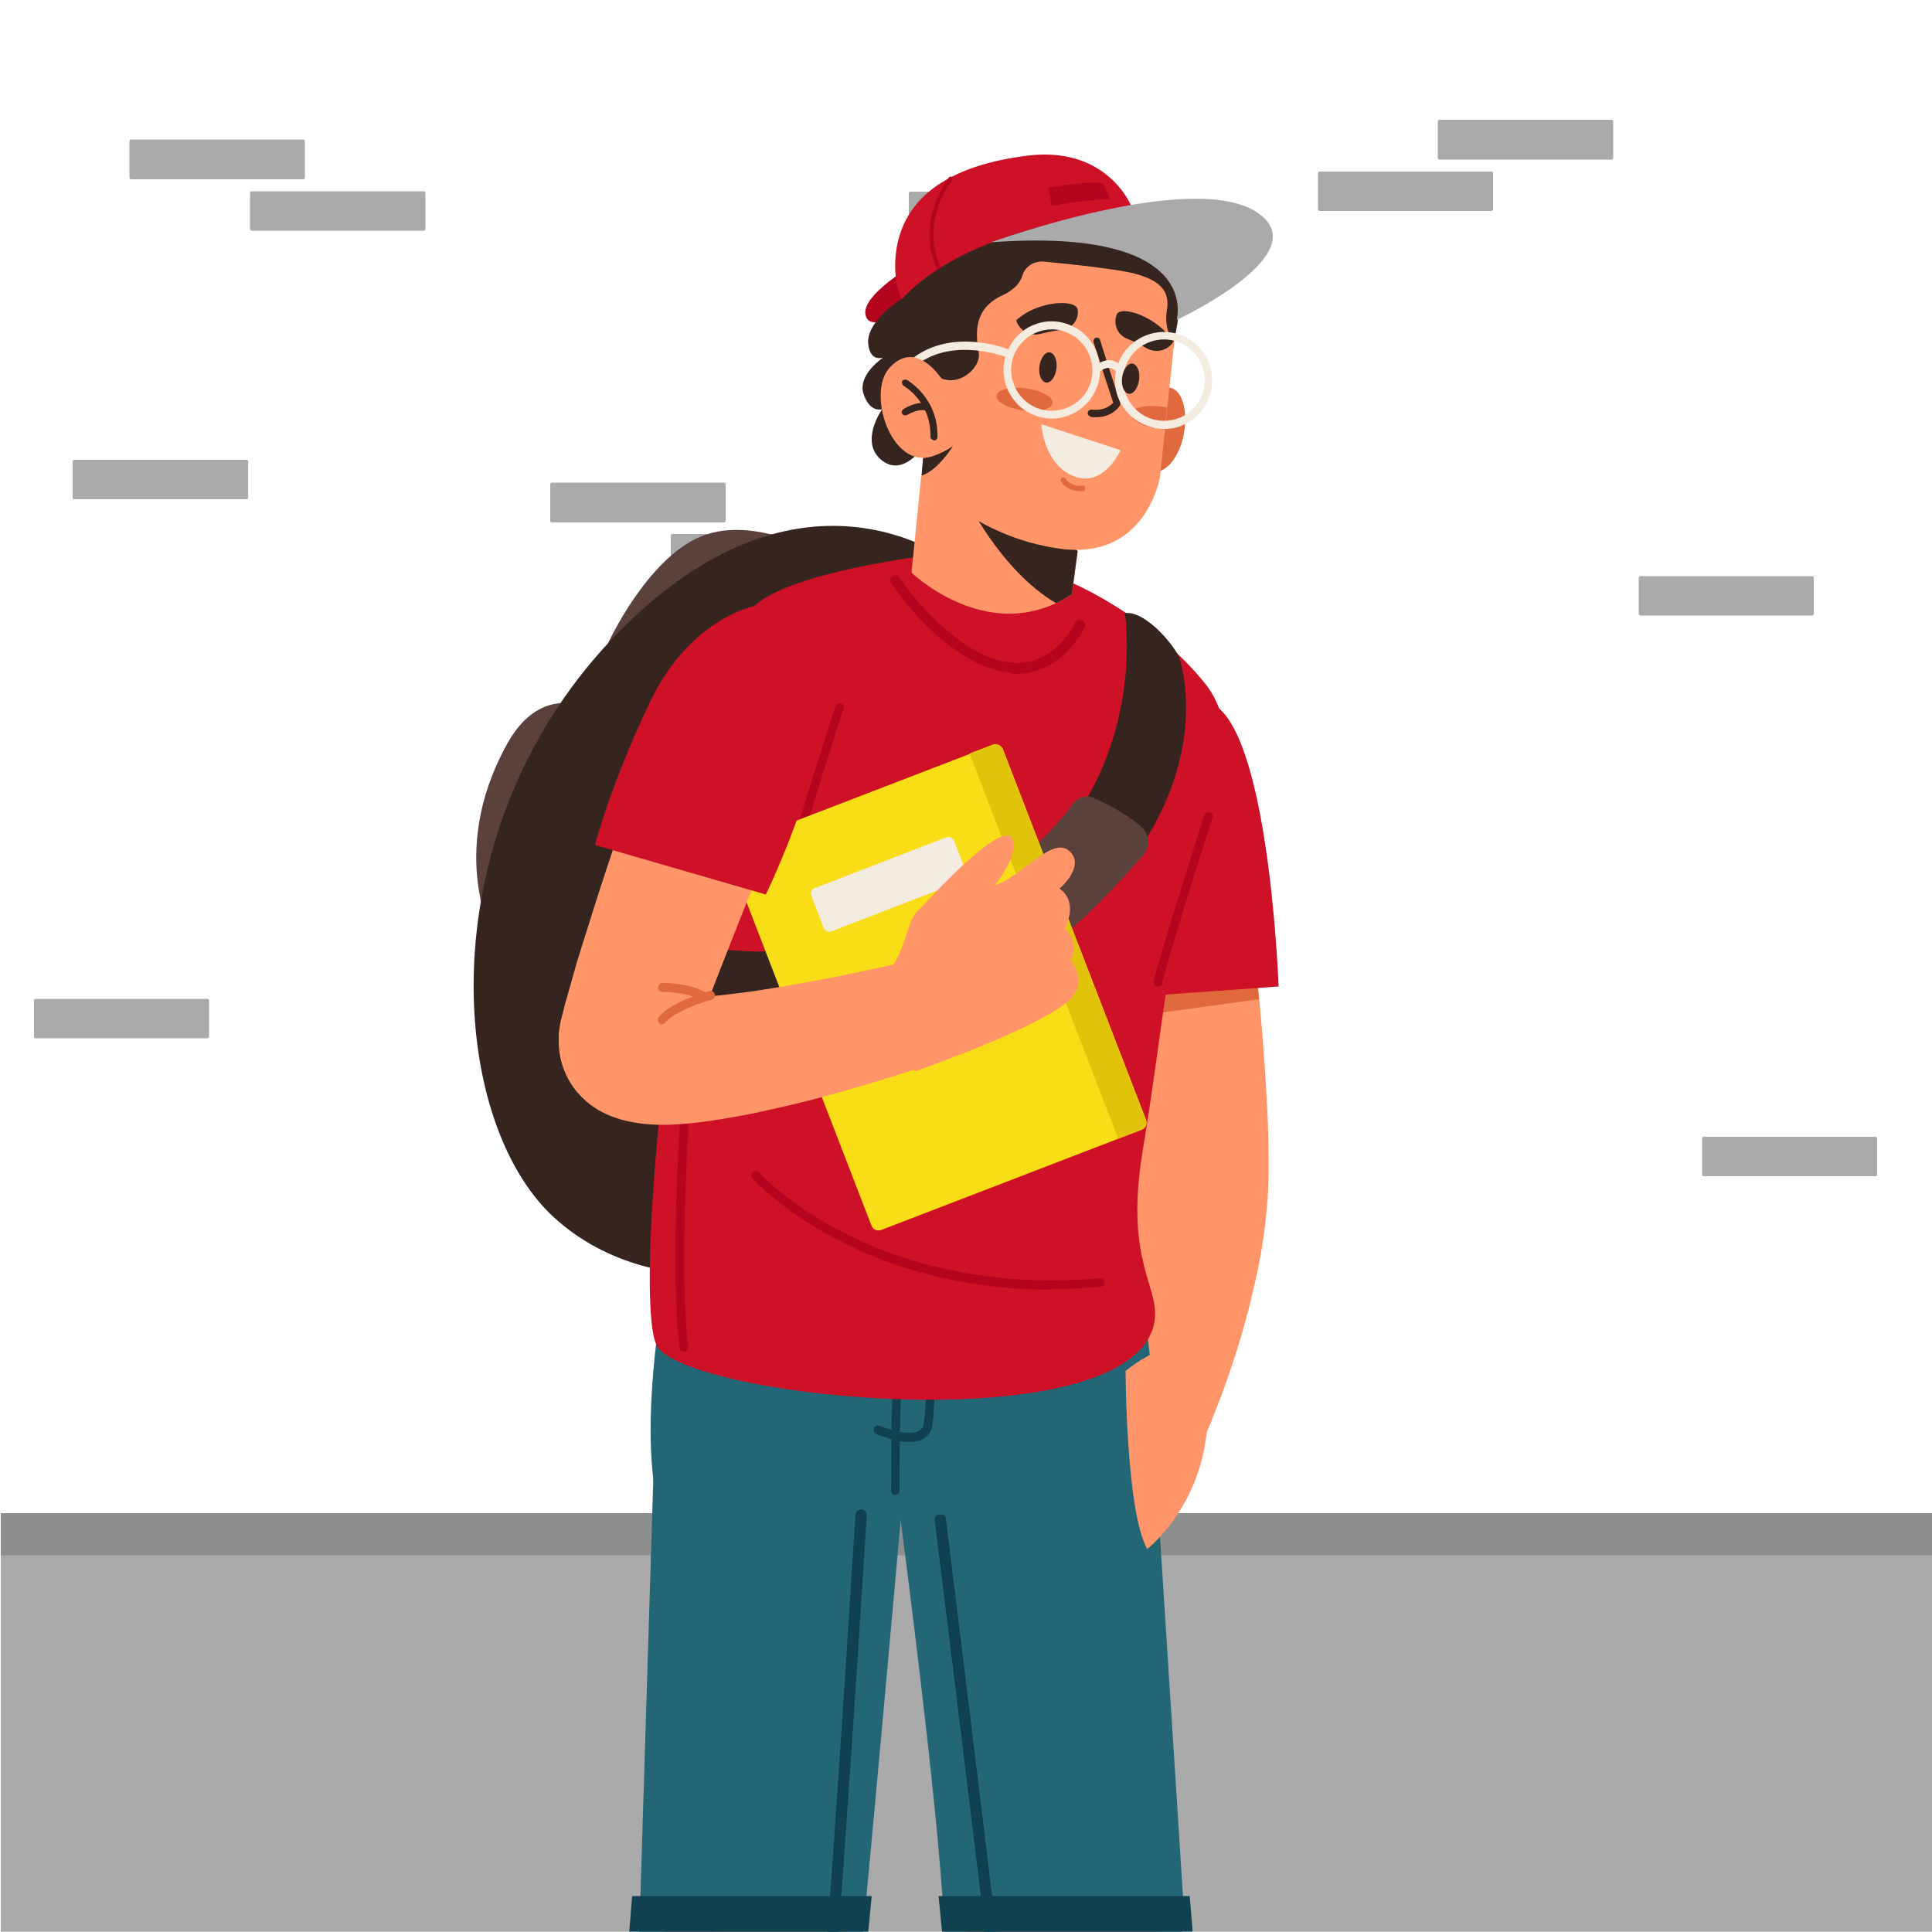 <svg xmlns="http://www.w3.org/2000/svg" xmlns:xlink="http://www.w3.org/1999/xlink" id="Layer_1" version="1.1" viewBox="0 0 500 499.9"><defs><clipPath id="clippath"><path fill="none" d="M.1.1h499.8v499.8H.1z"/></clipPath><style>.st1{fill:#236676}.st2{fill:#104151}.st4{fill:#b5041e}.st5{fill:#f4ece1}.st6{fill:#aaa}.st9{fill:#ff9568}.st10{fill:#5b413c}.st11{fill:#36251f}.st13{fill:#ce1126}.st15{fill:#e0693e}</style></defs><g id="BACKGROUND"><path fill="#fff" d="M0 0h500v500H0z"/></g><g id="OBJECTS"><g><path d="M.2 402.4H500V500H.2z" class="st6"/><path fill="#8e8e8e" d="M.2 391.6H500v10.9H.2z"/></g><g><g><rect width="45.4" height="10.3" x="33.5" y="36.1" class="st6" rx=".4" ry=".4"/><path d="M65.1 49.5h44.6c.2 0 .4.2.4.4v9.4c0 .2-.2.4-.4.4H65.1c-.2 0-.4-.2-.4-.4v-9.4c0-.2.2-.4.4-.4Z" class="st6"/></g><g><rect width="45.4" height="10.3" x="142.4" y="124.9" class="st6" rx=".4" ry=".4"/><rect width="45.4" height="10.3" x="173.6" y="138.2" class="st6" rx=".4" ry=".4"/></g><g><path d="M158.6 278.6h44.6c.2 0 .4.2.4.4v9.4c0 .2-.2.4-.4.4h-44.6c-.2 0-.4-.2-.4-.4V279c0-.2.2-.4.4-.4Z" class="st6"/><rect width="45.4" height="10.3" x="189.4" y="292" class="st6" rx=".4" ry=".4"/></g><g><rect width="45.4" height="10.3" x="372.1" y="31" class="st6" rx=".4" ry=".4"/><path d="M386 54.6h-44.5c-.2 0-.4-.2-.4-.4v-9.4c0-.2.2-.4.4-.4H386c.2 0 .4.2.4.4v9.4c0 .2-.2.4-.4.4Z" class="st6"/></g><path d="M485.4 304.4h-44.5c-.2 0-.4-.2-.4-.4v-9.4c0-.2.2-.4.4-.4h44.5c.2 0 .4.2.4.4v9.4c0 .2-.2.4-.4.4ZM469 159.3h-44.5c-.2 0-.4-.2-.4-.4v-9.4c0-.2.2-.4.4-.4H469c.2 0 .4.2.4.4v9.4c0 .2-.2.4-.4.4ZM63.7 129.2H19.2c-.2 0-.4-.2-.4-.4v-9.4c0-.2.2-.4.4-.4h44.6c.2 0 .4.2.4.4v9.4c0 .2-.2.4-.4.4ZM53.7 268.7H9.2c-.2 0-.4-.2-.4-.4v-9.4c0-.2.2-.4.4-.4h44.5c.2 0 .4.2.4.4v9.4c0 .2-.2.4-.4.4ZM313.4 244.2h-44.5c-.2 0-.4-.2-.4-.4v-9.4c0-.2.2-.4.4-.4h44.5c.2 0 .4.2.4.4v9.4c0 .2-.2.4-.4.4ZM280.1 59.8h-44.5c-.2 0-.4-.2-.4-.4V50c0-.2.2-.4.4-.4h44.6c.2 0 .4.2.4.4v9.4c0 .2-.2.4-.4.4Z" class="st6"/></g><g clip-path="url(#clippath)"><g><g><path d="M278.5 200.6v.6l.9 5.5.9 5.6 1.7 11.1c1.1 7.4 2.1 14.9 3.1 22.3.4 2.9.7 5.7 1.1 8.5.4 3.2.8 6.5 1.1 9.7.1 1.3.3 2.7.4 4 .8 7.4 1.5 14.7 2 22 .2 3.6.4 7.2.5 10.6v7.2c0 .8 0 1.5-.1 2.4-.4 6.3-1.5 13-3 19.6-1.5 6.7-3.5 13.4-5.8 20-1.1 3.3-2.4 6.6-3.7 9.9-.6 1.6-1.3 3.3-2 4.9l-1 2.4-1 2.1-.3.6c-4.1 9 0 19.7 9 23.8 8.8 4 19.2.2 23.5-8.4l.8-1.6.7-1.4 1.3-2.8c.9-1.9 1.7-3.8 2.5-5.6 1.6-3.8 3.1-7.5 4.6-11.4 2.9-7.7 5.4-15.5 7.5-23.6 1-4.1 2-8.2 2.8-12.4.8-4.2 1.4-8.5 1.8-13l.3-3.3c0-.6 0-1.1.1-1.7v-1.7l.1-1.7V300c0-4.2-.1-8.2-.3-12.2-.4-8-.9-15.8-1.6-23.6-.2-1.9-.3-3.7-.5-5.5-.2-1.8-.3-3.6-.5-5.3-.4-4.1-.8-8.2-1.3-12.3-.8-7.7-1.7-15.3-2.7-23l-1.5-11.5-.8-5.7-.8-5.8c-1.5-11-11.7-18.7-22.7-17.2s-18.7 11.7-17.2 22.7Z" class="st9"/><path d="M286.1 254.2c.4 3.2.8 6.5 1.1 9.7l38.6-5.3c-.2-1.8-.3-3.6-.5-5.3l-39.2.9Z" class="st15"/><path d="m277.1 202.9 4.7 55.9 49.1-3.5s-2.1-58.6-14.8-71.4c-7-7.1-13.9-9.4-22.8-6.4-10.6 3.6-17.1 14.2-16.2 25.3Z" class="st13"/></g><g><path d="M213.4 143.9s-17.8-10.8-31.9-5.1c-14.1 5.7-24.2 27.8-24.2 27.8l37.9 8.1 18.3-30.8ZM171.4 197s-25.6-30.8-40.2-4.4c-15.7 28.4-3.3 50.6-3.3 50.6l25.3-15.3 18.3-30.8Z" class="st10"/><path d="M249.8 147.8s-39.6-34.8-89.5 15.6c-49.9 50.5-44.6 126.3-17 151.6 27.6 25.3 69.4 11.3 69.4 11.3l37.1-178.6Z" class="st11"/></g><g><g><path d="M301.3 700h-26.2c-6.5-27.5-12.3-64.7-17-90.6-6.2-34.2-11.9-66.4-10.2-93.4.4-6.5 1.3-12.6 2.7-18.5.8-3.2 1.7-6.3 2.8-9.3l46.1-2.8v13c.1 0 .2 9.9.2 9.9l1.7 191.7Z" class="st9"/><path d="m299.6 508.3-51.7 7.7c.4-6.5 1.3-12.6 2.7-18.5l49 .9v9.9Z" class="st15"/></g><path d="m306.2 491.4-.2 10.2h-61.6v-1.1c-.6-21.8-7.4-76.9-11.3-107.1-.3-2.5-.6-4.8-.9-7-1.1-8.4-1.8-13.5-1.8-13.5l67.7-8.2 8.1 126.7Z" class="st1"/><path d="m309 504.1-1.1-13.4h-65l1.3 13.4" class="st2"/><path d="M257.7 498.8s0 1.1-.2 2.9h-2.9c.1-1.6.2-2.6.2-2.9-2.5-21.5-12.8-104.5-12.9-105.4-.1-.8.5-1.5 1.3-1.6.8-.1 1.5.5 1.6 1.3.1.8 10.4 84.2 12.9 105.5v.3Z" class="st2"/><path d="M171.6 335.3s-6.2 33.5-1.4 54c0 0 94.9 8.6 129.2-4.5 0 0-.4-33.4-4.2-49.6H171.6v.1Z" class="st1"/><g><g><path d="M219.2 500.4c0 3.1-.2 6.3-.4 9.4-1.6 30.2-7.2 60.6-13.9 97.6-4.7 26-8.8 60.3-15.3 87.9l-27.7 1 9.2-179.4.9-17.3.7-14.2h46.4c.1 5 .1 10 0 15Z" class="st9"/><path d="M219.2 500.4c0 3.1-.2 6.3-.4 9.4l-47.7 7.1.9-17.3 47.2.8Z" class="st15"/></g><g><g><path d="M233.7 386.6s-.2 2.5-.6 6.8c-1.6 17.6-5.9 66.5-9.9 108.2h-57.8l3.8-122.8 63 7.6 1.5.2Z" class="st1"/><path d="M224.3 504.1h-61.8l1.1-13.4h62l-1.3 13.4z" class="st2"/><g><path d="M231.9 331.4v1.1c-.4 9.7-.9 23.5-1.2 37.6v2.3c0 4.5-.1 9-.1 13.4 0 .6.5 1.1 1.1 1.1q.4 0 0 0c.6 0 1.1-.5 1.1-1.1 0-4.2 0-8.6.1-12.9v-2.3c.3-14.1.8-28 1.2-37.9v-1.3h-2.3Z" class="st2"/><path d="M241.2 331.4v1.9c-.6 12.7-1.5 30.7-2.1 35-.1 1-.5 1.6-1.3 2-1.2.6-3 .6-4.8.3-.8-.1-1.5-.3-2.2-.5-1.3-.4-2.4-.8-3.1-1.1-.6-.2-1.2 0-1.5.6-.2.6 0 1.2.6 1.5.4.2 2 .8 4 1.4.7.2 1.5.4 2.2.5.7.1 1.4.2 2.1.2 1.4 0 2.7-.2 3.8-.8 1.3-.7 2.2-2 2.4-3.7.6-4.4 1.6-22.4 2.1-35.2v-2h-2.3Z" class="st2"/></g></g><path d="M224.3 392.2c0 .8-4.3 69-7.4 109.4H214c3.1-40.4 7.3-108.8 7.4-109.6 0-.8.7-1.4 1.5-1.4s1.4.7 1.4 1.5Z" class="st2"/></g></g></g><g><path d="M303.7 245.4c-.5 2.3-1 5.1-1.5 8.3-.2 1.1-.4 2.3-.5 3.5-1.5 10.1-3.2 23.4-5.4 37.1-.2 1.2-.4 2.5-.6 3.7-4.9 29.6 5.2 35.4 2.9 44.9-7.2 30.1-117.6 19.4-128.3 5.9-5-6.4-.6-66.7 6.6-104.4.2-1.3.5-2.5.7-3.8 1.9-10.2 3.4-18.7 3.9-23.6 2.1-23.1 7.4-47.4 11.8-57.6 4.4-10.2 43.6-15.2 43.6-15.2l40.9 6.8s20.1 8.6 34 25.8c13.8 17.2-2.9 44.5-7.9 68.4Z" class="st13"/><path d="M176.9 349.8c-.6 0-1.1-.4-1.1-1-4.4-39.6 6.9-135.1 7-136.1 0-.6.6-1.1 1.3-1s1.1.6 1 1.3c-.1 1-11.4 96.2-7 135.6 0 .6-.4 1.2-1 1.3h-.1ZM272.4 333.8c-24.8 0-43.4-6.6-55.1-12.7-14.9-7.6-22.3-15.8-22.6-16.2-.4-.5-.4-1.2 0-1.6.5-.4 1.2-.4 1.6 0 0 0 7.5 8.3 22 15.7 13.4 6.9 35.8 14.5 66.4 11.8.6 0 1.2.4 1.2 1s-.4 1.2-1 1.2c-4.4.4-8.5.6-12.6.6ZM204 227.1h-.2c-.6-.2-.9-.8-.8-1.3 3.5-13 13.1-42.8 13.2-43.1.2-.6.8-.9 1.4-.7.6.2.9.8.7 1.4-.1.3-9.7 30-13.1 43-.1.5-.6.8-1.1.8Z" class="st4"/><g><path d="M291.1 158.7s4.7 28.7-14 54.4-74.3 39.6-100.2 30.2c0 0-5.3 8.2-3.2 19 0 0 51.9 18.1 97.9-18.1 47.2-37.2 33.5-74.3 33.5-74.3-2.3-4.4-9.3-12-14-11.2Z" class="st11"/><path d="M283.1 206.6c3.3 1.4 8.2 3.8 12.2 7.3 2.2 1.9 2.4 5.3.5 7.5-4.3 4.9-12.2 13.6-18.1 18.5-1.8 1.5-4.4 1.4-6.1-.2l-9.4-8.7c-2-1.9-2-5.1.1-6.9 4.3-3.7 11-10 15.3-16 1.2-1.8 3.5-2.4 5.5-1.6Z" class="st10"/></g><path fill="#9e4000" d="M222.9 281.1h.3c23.4 1.1 48.4-22.3 49.5-23.3.5-.5.6-1.4 0-1.9s-1.4-.6-2 0c-.2.2-25.3 23.6-47.4 22.6-.8 0-1.4.5-1.4 1.3 0 .7.4 1.2 1 1.4Z"/><path d="M261.7 174.1c-16.6-1.5-30.5-22.3-31.1-23.2-.4-.6-.2-1.4.4-1.8s1.4-.2 1.8.4c.1.2 13.8 20.6 29.1 22 10.9 1 16.2-10 16.4-10.4.3-.7 1.1-.9 1.8-.6.7.3 1 1.1.6 1.8-.2.5-6.3 13.1-19 12ZM299.5 255.3h-.2c-.6-.2-.9-.8-.8-1.3 3.5-13 13.1-42.8 13.2-43.1.2-.6.8-.9 1.4-.7.6.2.9.8.7 1.4-.1.3-9.7 30-13.1 43-.1.5-.6.8-1.1.8Z" class="st4"/><g><path d="M237.6 67.8s-15.5 8.7-13.5 14.1 15.4-5.3 15.4-5.3l-1.9-8.9Z" class="st4"/><path d="M233.4 77.3s-9.3 5.7-8.7 11.7c.5 4.9 3.9 3.5 3.9 3.5s-6.8 4.5-5.1 9.5 4.8 3.9 4.8 3.9-6.1 8.6 0 13.3 11.8-5.2 11.8-5.2l4.6-34.5-2.3-10.8c-3.9 2.9-7.8 5.8-9.1 8.6Z" class="st11"/><g><path d="m278.9 142.6-1.5 11.2c-1.4.9-2.7 1.6-4.1 2.3-19.7 9.2-37.4-7.9-37.4-7.9l2.5-25 35.9 15.5 4.5 3.9Z" class="st9"/><path d="m278.9 142.6-1.5 11.2c-1.4.9-2.7 1.6-4.1 2.3-14.6-8.6-23.5-27.5-23.5-27.5l24.6 10.1 4.5 3.9Z" class="st11"/></g><path d="M296.8 102.7s6.9-6.2 9.3 1.3c2.4 7.5-2.1 21.3-10.8 17.8l1.5-19Z" class="st15"/><path d="M300.2 123.4s-3.5 21.7-25.9 18.6c-22.4-3.1-35.1-18-35.8-18.9l.4-4.6 1.9-23.8 1-12.7s.2-23.1 22.4-24.3c16.2-.9 30.6 3.7 36.9 13l.6.9c2 3.2 3 6.9 2.8 11.2l-2.4 22.7-.6 5.6-1.3 12.3Z" class="st9"/><path d="M270.2 67.7c-2.5-.2-4.9 1.2-5.6 3.6-.5 1.7-1.9 3.6-5.1 5.1-7.5 3.4-7.1 9.7-6.2 14.9.9 5.2-10.4 13.1-14.8-.2-4.4-13.3 4.8-38.8 23.4-37.5 18.6 1.3 42.2 10.6 43.1 19.2s-1.3 15.6-1.3 15.6-2.6-2.9-1.7-8.2-2.4-7.8-8.4-9.4c-4.1-1.1-16.1-2.4-23.4-3.1Z" class="st11"/><path d="M282.2 107.9c5.3.7 7.5-2.7 7.6-2.9.1-.2.2-.5.1-.8-2.6-7.9-5.2-16.1-5.2-16.2-.1-.5-.7-.7-1.1-.6s-.7.7-.6 1.1c0 0 2.5 7.9 5.1 15.7-.6.7-2.4 2.2-5.6 1.8-.5 0-.9.3-1 .8s.3.9.8 1Z" class="st11"/><path d="M301.5 111.1c-.6 0-1.2 0-1.8-.2-4-.5-7.1-2.3-6.9-3.8.2-1.6 3.6-2.4 7.6-1.9.5 0 1.1.2 1.6.3l-.6 5.6ZM272.4 104.3c-.2 1.6-3.6 2.4-7.6 1.9s-7.1-2.3-6.9-3.8c.2-1.6 3.6-2.4 7.6-1.9s7.1 2.3 6.9 3.8Z" class="st15"/><path d="M263 82.9c.8 2.7 3.6 4.2 6.3 3.5 1.6-.4 3.4-.8 5.3-1 2.7-.2 4.7-2.6 4.3-5.3s-10.3-2.4-15.9 2.8ZM303.7 88.4c-1.5 2.4-4.6 3.1-7 1.7-1.4-.8-3.1-1.7-4.9-2.4-2.5-.9-3.8-3.8-2.8-6.3s10.6.5 14.6 7Z" class="st11"/><g><path d="M269.5 108c-.2 0-.5-.1-.8-.2-6.6-1.9-10.4-8.9-8.5-15.6 1-3.2 3.1-5.9 6-7.5s6.3-2 9.5-1c6.6 1.9 10.4 8.9 8.5 15.6-1.9 6.4-8.4 10.2-14.8 8.7Zm5.1-22.5c-5.4-1.2-10.9 1.9-12.5 7.3-1.6 5.6 1.6 11.4 7.1 13.1 5.6 1.6 11.5-1.6 13.1-7.1 1.6-5.6-1.6-11.4-7.1-13.1-.2 0-.4-.1-.6-.2Zm8.7 13.5ZM298.4 110.6c-.2 0-.5-.1-.8-.2-3.2-.9-5.9-3.1-7.5-6s-2-6.3-1-9.5c2-6.6 8.9-10.4 15.6-8.5 6.6 1.9 10.4 8.9 8.5 15.6-1 3.2-3.1 5.9-6 7.5-2.7 1.5-5.8 1.9-8.8 1.2Zm5.2-22.5c-5.4-1.2-10.9 1.9-12.5 7.3-.8 2.7-.5 5.6.9 8 1.4 2.5 3.6 4.3 6.3 5.1 5.6 1.6 11.5-1.6 13.1-7.1 1.6-5.6-1.6-11.4-7.1-13.1-.2 0-.4-.1-.6-.2Z" class="st5"/><path d="M283.6 96.7c-.2 0-.3-.1-.5-.3-.4-.4-.4-1 0-1.4 0 0 1.7-1.7 3.8-1.8 1.2 0 2.3.5 3.2 1.4.4.4.4 1 0 1.4-.4.4-1 .4-1.4 0-.6-.6-1.1-.8-1.8-.8-1.3 0-2.4 1.1-2.4 1.1-.2.3-.6.3-.9.3ZM236.5 94.6c-.2 0-.4-.2-.6-.4-.3-.4-.3-1.1.2-1.4 10.4-8.1 24.4-2.6 25-2.3.5.2.8.8.6 1.3s-.8.8-1.3.6c-.1 0-13.6-5.3-23.1 2-.2.2-.6.2-.8.2Z" class="st5"/></g><path d="M269.5 109.8s.6 9.9 7.8 13.2c8.2 3.8 12.7-6.5 12.7-6.5l-20.5-6.7Z" class="st5"/><path d="M279.7 127.1h.5c.4 0 .7-.4.6-.8 0-.4-.4-.7-.8-.6-.1 0-2.7.4-4.2-1.8-.2-.3-.7-.4-1-.2-.3.2-.4.7-.2 1 1.6 2.2 4 2.4 5.1 2.4Z" class="st15"/><g><path d="M273.4 95.4c-.3 2.2-1.5 3.8-2.7 3.6-1.2-.2-2-2.1-1.7-4.2.3-2.2 1.5-3.8 2.7-3.6 1.2.2 2 2.1 1.7 4.2ZM294.8 98.3c-.3 2.2-1.5 3.8-2.7 3.6-1.2-.2-2-2.1-1.7-4.2.3-2.2 1.5-3.8 2.7-3.6 1.2.2 2 2.1 1.7 4.2Z" class="st11"/></g><path d="M292.9 53.6s-6.1-16-27.2-13.3c-23.6 3-32.3 13.3-33.8 24.9-1 7.7 1.5 12.2 1.5 12.2 12.6-13.6 35.4-19.8 59.5-23.7Z" class="st13"/><path d="M242.8 69.7c-.2 0-.4-.1-.5-.4-5.4-13 3.3-23.3 3.3-23.4.2-.2.6-.3.8 0 .2.2.3.6 0 .8 0 0-8.3 9.8-3.1 22.2.1.3 0 .6-.3.8h-.2Z" class="st4"/><path d="M256.5 62.7s51.2-18.6 68.4-8c17.2 10.6-20.4 28.1-20.4 28.1s7.2-24.1-48-20.1Z" class="st6"/><path d="M272.3 53.3c7.3-1.4 14.9-1.9 15-1.7l-1.8-4.2c-3.5-.4-9.2.3-14.3 1.2.4 1.6.7 3.2 1 4.7Z" class="st4"/><path d="M246.7 115.3c-.1.2-3.9 6.4-8.2 7.8l.4-4.6s3.6-.1 7.9-3.2Z" class="st11"/><path d="M244.8 99.7s-7.1-12.8-14.6-4.5c-6.2 6.8 1 27.8 12.2 22.4l2.4-17.9Z" class="st9"/><path d="M241.6 114h.1c.5 0 .9-.4.9-.9.3-10-7.6-14.6-7.9-14.8-.4-.2-1 0-1.2.3-.2.4 0 1 .3 1.2.3.2 7.2 4.2 7 13.2 0 .5.3.8.8.9Z" class="st11"/><path d="M234.1 107.5c.2 0 .4 0 .6-.1.9-.5 3.4-1.7 4.9-1.1.5.2 1 0 1.2-.5.2-.5 0-1-.5-1.2-2.6-1.1-6.1 1-6.5 1.3-.4.3-.6.8-.3 1.2.1.2.4.4.6.4Z" class="st11"/></g></g><path d="M291.3 354.8s.1 36.4 5.6 46.1c0 0 18.9-14.6 15.2-42.8-2.5-19-20.9-3.2-20.9-3.2Z" class="st9"/><g><g><g><path fill="#f9dd16" d="m295.4 292.4-6 2.3-61.3 23.6c-1.1.4-2.2-.1-2.6-1.2l-37-95.8c-.4-1.1.1-2.2 1.2-2.6l61.3-23.6 6-2.3c1-.4 2.2.1 2.6 1.2l37 95.8c.4 1.1-.1 2.2-1.2 2.6Z"/><path fill="#e2c30c" d="m295.4 292.4-6 2.3-38.5-99.7 6-2.3c1-.4 2.2.1 2.6 1.2l37 95.8c.4 1.1-.1 2.2-1.2 2.6Z"/><rect width="39.6" height="12" x="210.2" y="222.8" class="st5" rx="1.5" ry="1.5" transform="rotate(-21.1 230.186 228.705)"/></g><path d="M220.6 255.9c1.1-.6 7.2-2.9 7.6-3.2 6.7-4.8 5.7-14.6 10.1-17.7 0 0 21.5-23.9 23.7-17.8 1.2 3.4-1.7 8.2-4.5 11.9.4-.1.7-.2 1-.4 6.5-2.6 14.1-12.4 18.3-8.4 4.2 3.9-2.6 9.7-2.6 9.7s5 2.6 1.4 10.3c0 0 3.9 3.3 1.5 8.2 0 0 4.1 4.8.5 9.4-3 3.9-17.1 10.9-40.6 19.3-7.5-4.5-12.6-10.1-16.2-21.3Z" class="st9"/></g><path d="m206.3 201-7.3 18.2c-2.4 6.1-4.9 12.1-7.3 18.2-2.4 6.1-4.8 12.1-7.1 18.1l-1.7 4.5-1.7 4.5-1.6 4.4c-.3.7-.5 1.4-.7 2.1l-.4 1.1-.2.5v.3h-.1v-.3c0-.3.2-.8.2-1.2V269.7c0-1.2-.2-2.8-.8-4.4-.6-1.6-1.5-3.1-2.4-4.1-.9-1.1-1.8-1.8-2.5-2.2-.7-.5-1.2-.7-1.6-.8s-.6-.2-.8-.2c-.3 0-.2 0 0 0 .4.1 1.4.3 2.6.3h3.8c2.7 0 5.6-.3 8.6-.6s6.1-.7 9.1-1.1c6.2-.9 12.4-2 18.7-3.2 3.1-.6 6.3-1.2 9.4-1.9l4.7-1 4.6-1h.3c7.4-1.7 14.8 3 16.4 10.4 1.5 6.9-2.5 13.8-9.1 16l-2.5.8-2.4.8-4.8 1.5c-3.2 1-6.5 2-9.7 2.9-6.5 1.9-13.1 3.6-19.9 5.1-3.4.8-6.8 1.5-10.3 2.1-3.5.6-7.1 1.2-11 1.6-1.9.2-3.9.3-6.1.4-2.2 0-4.5 0-7.3-.4-1.4-.2-3-.5-4.8-1-.9-.3-1.9-.6-3.1-1.1-1.1-.5-2.4-1.1-3.7-2-1.4-.9-2.9-2.2-4.4-3.9-1.4-1.7-2.8-3.9-3.6-6.3-.9-2.4-1.2-4.8-1.2-6.8v-1.5c0-.5 0-.9.1-1.4.1-.8.3-1.7.4-2.4l.8-3.1c.2-.9.4-1.8.7-2.6l1.4-5 1.4-4.9 1.5-4.8c2-6.4 4-12.8 6.1-19.1l6.3-18.9 3.3-9.4 1.6-4.7 1.7-4.7c3.6-10 14.6-15.2 24.7-11.6 10 3.6 15.2 14.6 11.6 24.7 0 .2-.1.4-.2.6v.1Z" class="st9"/><path d="M171.4 265.1c-.3 0-.5 0-.7-.3-.5-.4-.6-1.1-.2-1.6 3.2-4 12.7-6.6 13.1-6.7.6-.2 1.2.2 1.4.8.2.6-.2 1.2-.8 1.4-2.6.7-9.7 3.1-12 5.9-.2.3-.6.4-.9.4Z" class="st15"/><path d="M181.6 258.8c-.2 0-.4 0-.5-.1-3.9-2.1-9.6-2-9.6-2-.6 0-1.2-.5-1.2-1.1 0-.6.5-1.2 1.1-1.2.2 0 6.3-.1 10.8 2.2.6.3.8 1 .5 1.6-.2.4-.6.6-1 .6Z" class="st15"/><path d="M195.1 156.9s-16.6 3.1-27 25c-10.4 21.9-14.1 36.8-14.1 36.8l44.2 12.8s37.3-76.4-3.1-74.6Z" class="st13"/></g></g></g></g></svg>